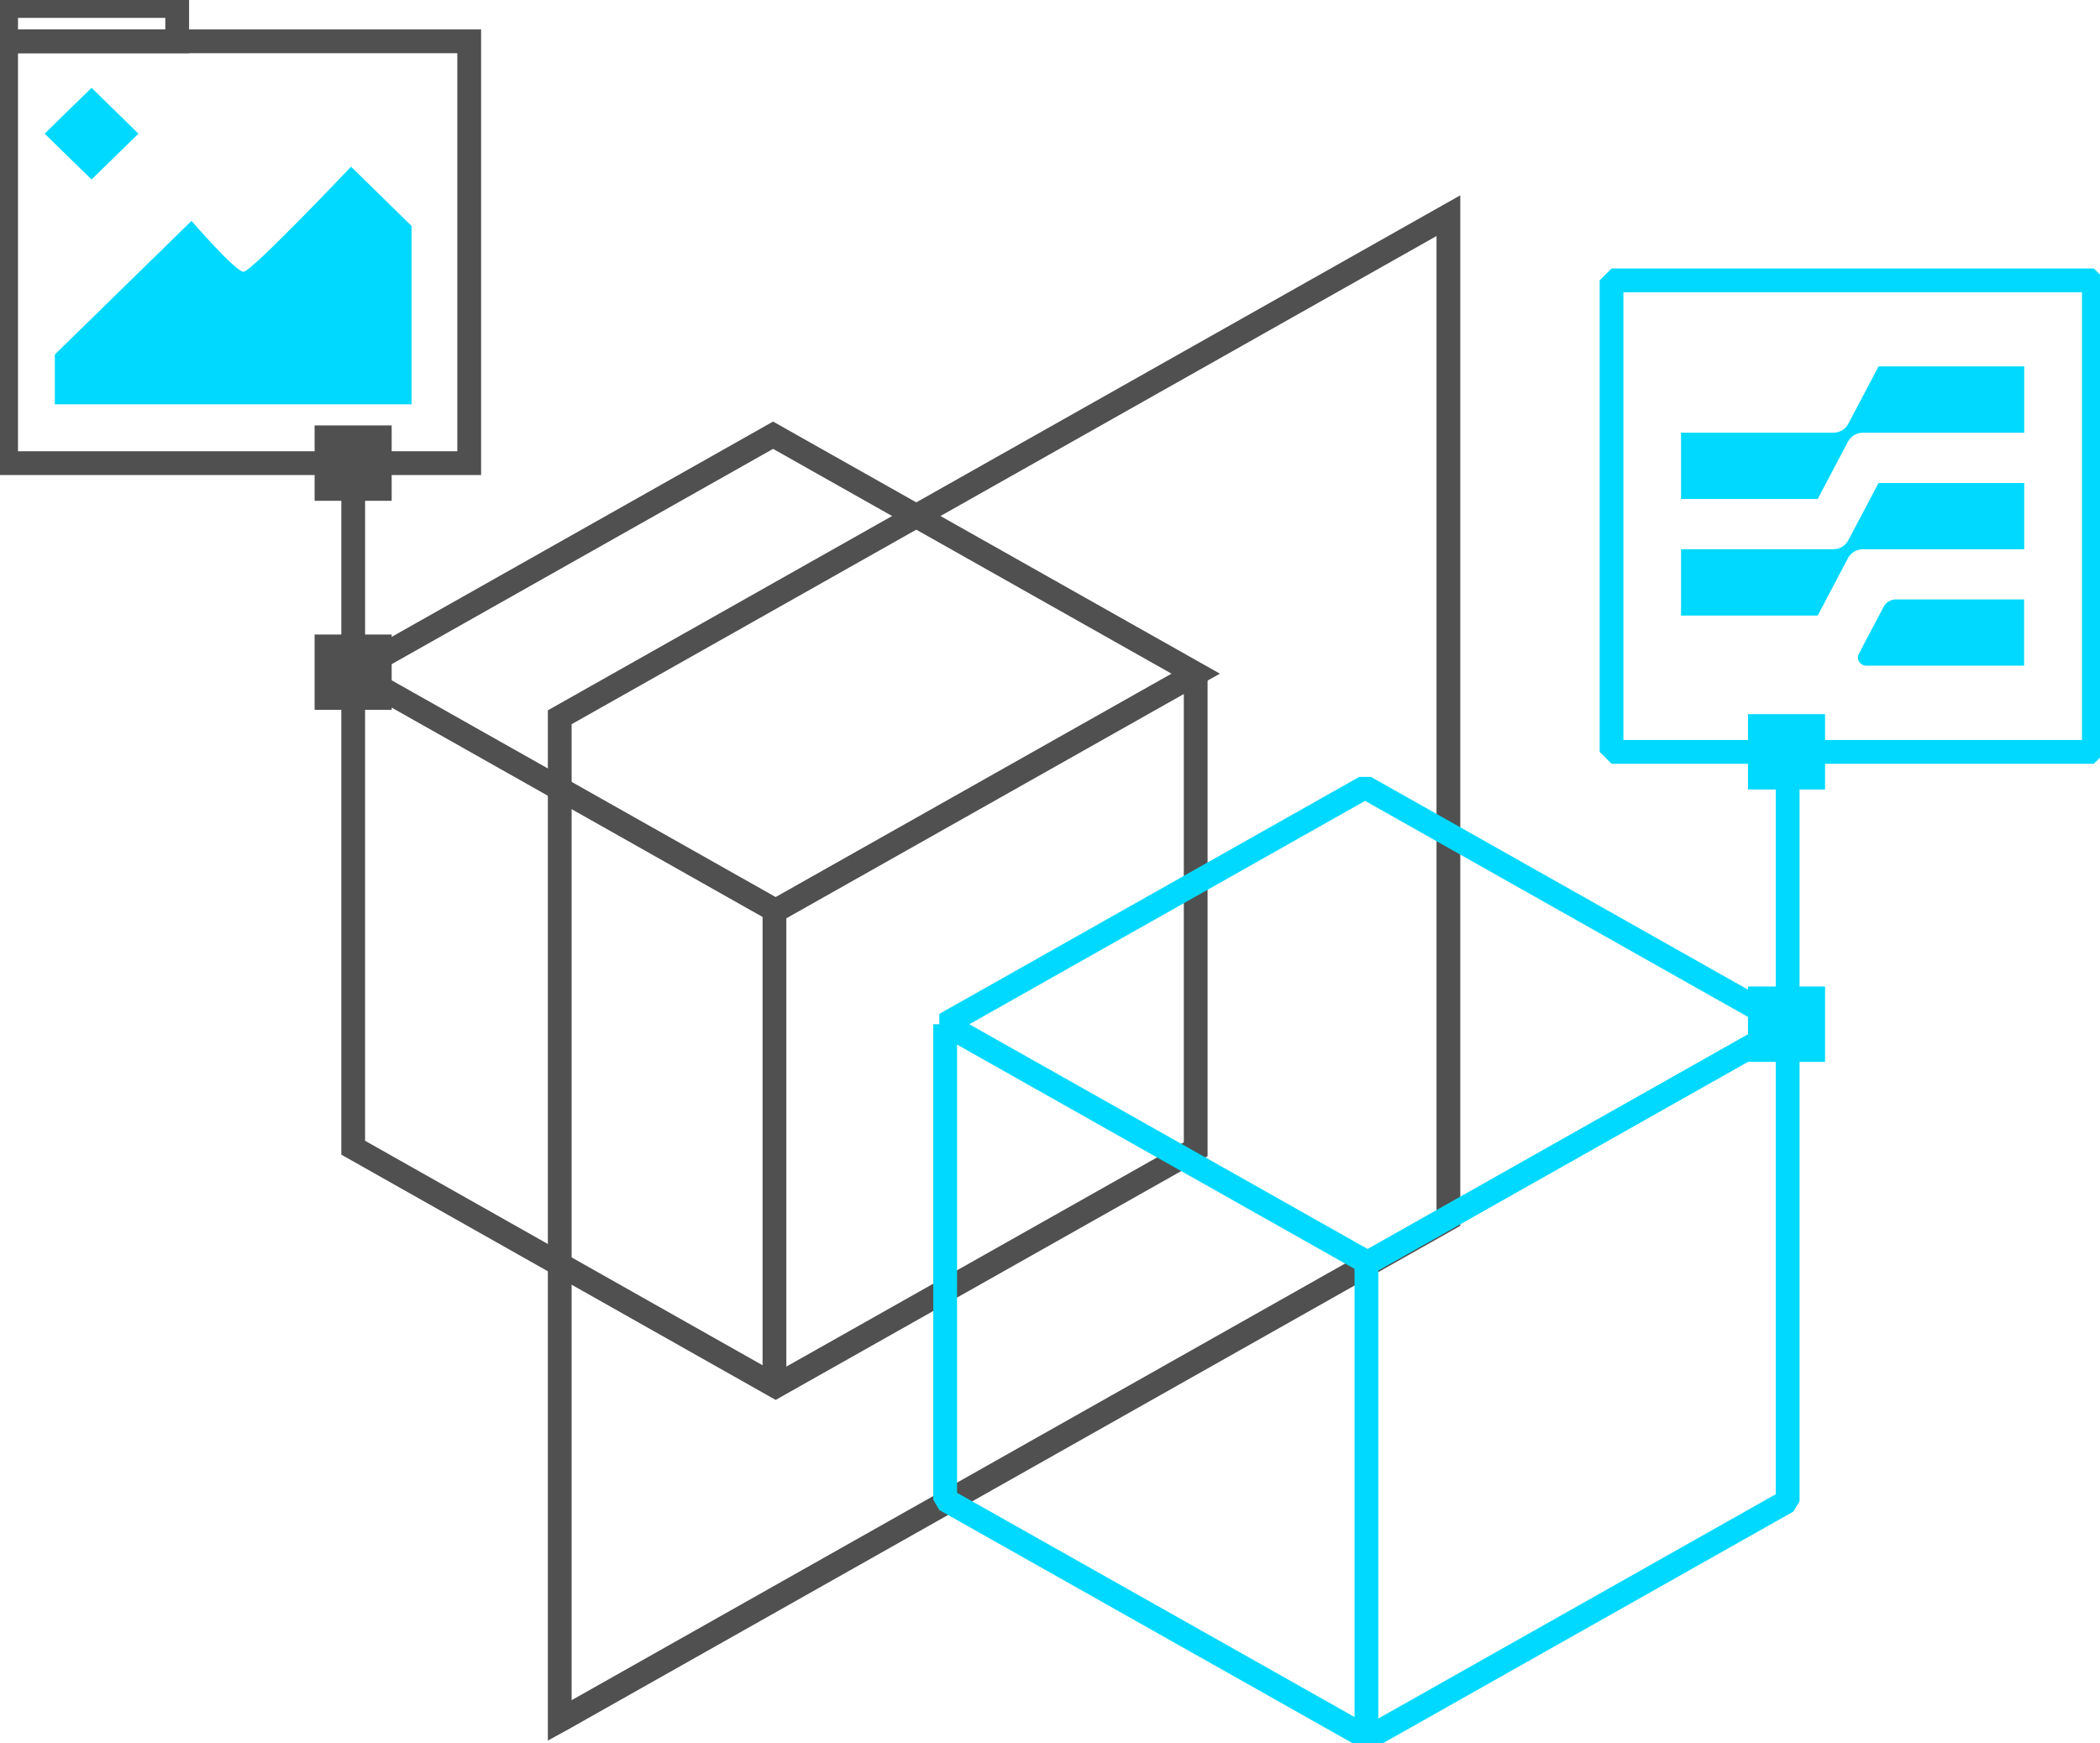 <svg width="53" height="44" viewBox="0 0 53 44" fill="none" xmlns="http://www.w3.org/2000/svg">
<g clip-path="url(#clip0_1695_12044)">
<path d="M19.576 22.984L8.914 16.966L19.511 10.984L30.177 17.002L19.576 22.984Z" stroke="#505050" stroke-width="0.6" stroke-miterlimit="10"/>
<path d="M30.177 17.003V29.005L19.576 34.987L8.914 28.966V16.966" stroke="#505050" stroke-width="0.6" stroke-miterlimit="10"/>
<path d="M19.546 23.002V35.005" stroke="#505050" stroke-width="0.6" stroke-miterlimit="10"/>
<path d="M14.198 43.383L36.555 30.762V5.443L14.127 18.102V43.422L14.198 43.383Z" stroke="#505050" stroke-width="0.6" stroke-miterlimit="10"/>
<path d="M46.061 24.898H44.116V26.799H46.061V24.898Z" fill="#00D9FF"/>
<path d="M9.885 16.014H7.94V17.915H9.885V16.014Z" fill="#505050"/>
<path d="M9.885 10.737H7.94V12.639H9.885V10.737Z" fill="#505050"/>
<path d="M46.061 18.024H44.116V19.925H46.061V18.024Z" fill="#00D9FF"/>
<path d="M11.842 1.043H0.154V11.689H11.842V1.043Z" stroke="#505050" stroke-width="0.6" stroke-miterlimit="10"/>
<path d="M4.472 0.151H0.154V1.043H4.472V0.151Z" stroke="#505050" stroke-width="0.6" stroke-miterlimit="10"/>
<path d="M3.494 3.373L2.311 2.216L1.127 3.373L2.311 4.53L3.494 3.373Z" fill="#00D9FF"/>
<path d="M1.384 8.947L4.833 5.575C4.833 5.575 5.943 6.859 6.146 6.859C6.349 6.859 8.859 4.207 8.859 4.207L10.387 5.702V10.204H1.384V8.947Z" fill="#00D9FF"/>
<path d="M52.845 7.076H40.672V18.976H52.845V7.076Z" stroke="#00D9FF" stroke-width="0.6" stroke-linejoin="bevel"/>
<path d="M47.411 9.248L46.646 10.698C46.572 10.836 46.427 10.921 46.27 10.921H42.426V12.593H45.876L46.64 11.144C46.714 11.005 46.859 10.921 47.016 10.921H51.088V9.248H47.411Z" fill="#00D9FF"/>
<path d="M46.646 13.639C46.572 13.778 46.427 13.862 46.27 13.862H42.426V15.535H45.876L46.64 14.085C46.714 13.947 46.859 13.862 47.016 13.862H51.088V12.19H47.411L46.646 13.639Z" fill="#00D9FF"/>
<path d="M47.54 15.315L46.914 16.499C46.84 16.637 46.945 16.8 47.102 16.8H51.085V15.128H47.851C47.719 15.128 47.598 15.2 47.537 15.315H47.54Z" fill="#00D9FF"/>
<path d="M34.52 31.868L23.854 25.85L34.452 19.868L45.117 25.886L34.52 31.868Z" stroke="#00D9FF" stroke-width="0.6" stroke-linejoin="bevel"/>
<path d="M23.854 25.85V37.85L34.52 43.867L45.117 37.886V25.886L34.486 31.886V43.889" stroke="#00D9FF" stroke-width="0.6" stroke-linejoin="bevel"/>
<path d="M45.117 25.886V18.976" stroke="#00D9FF" stroke-width="0.6" stroke-linejoin="bevel"/>
<path d="M8.914 11.69V16.966" stroke="#505050" stroke-width="0.6" stroke-miterlimit="10"/>
</g>
<defs>
<clipPath id="clip0_1695_12044">
<rect width="53" height="44" fill="white"/>
</clipPath>
</defs>
</svg>
